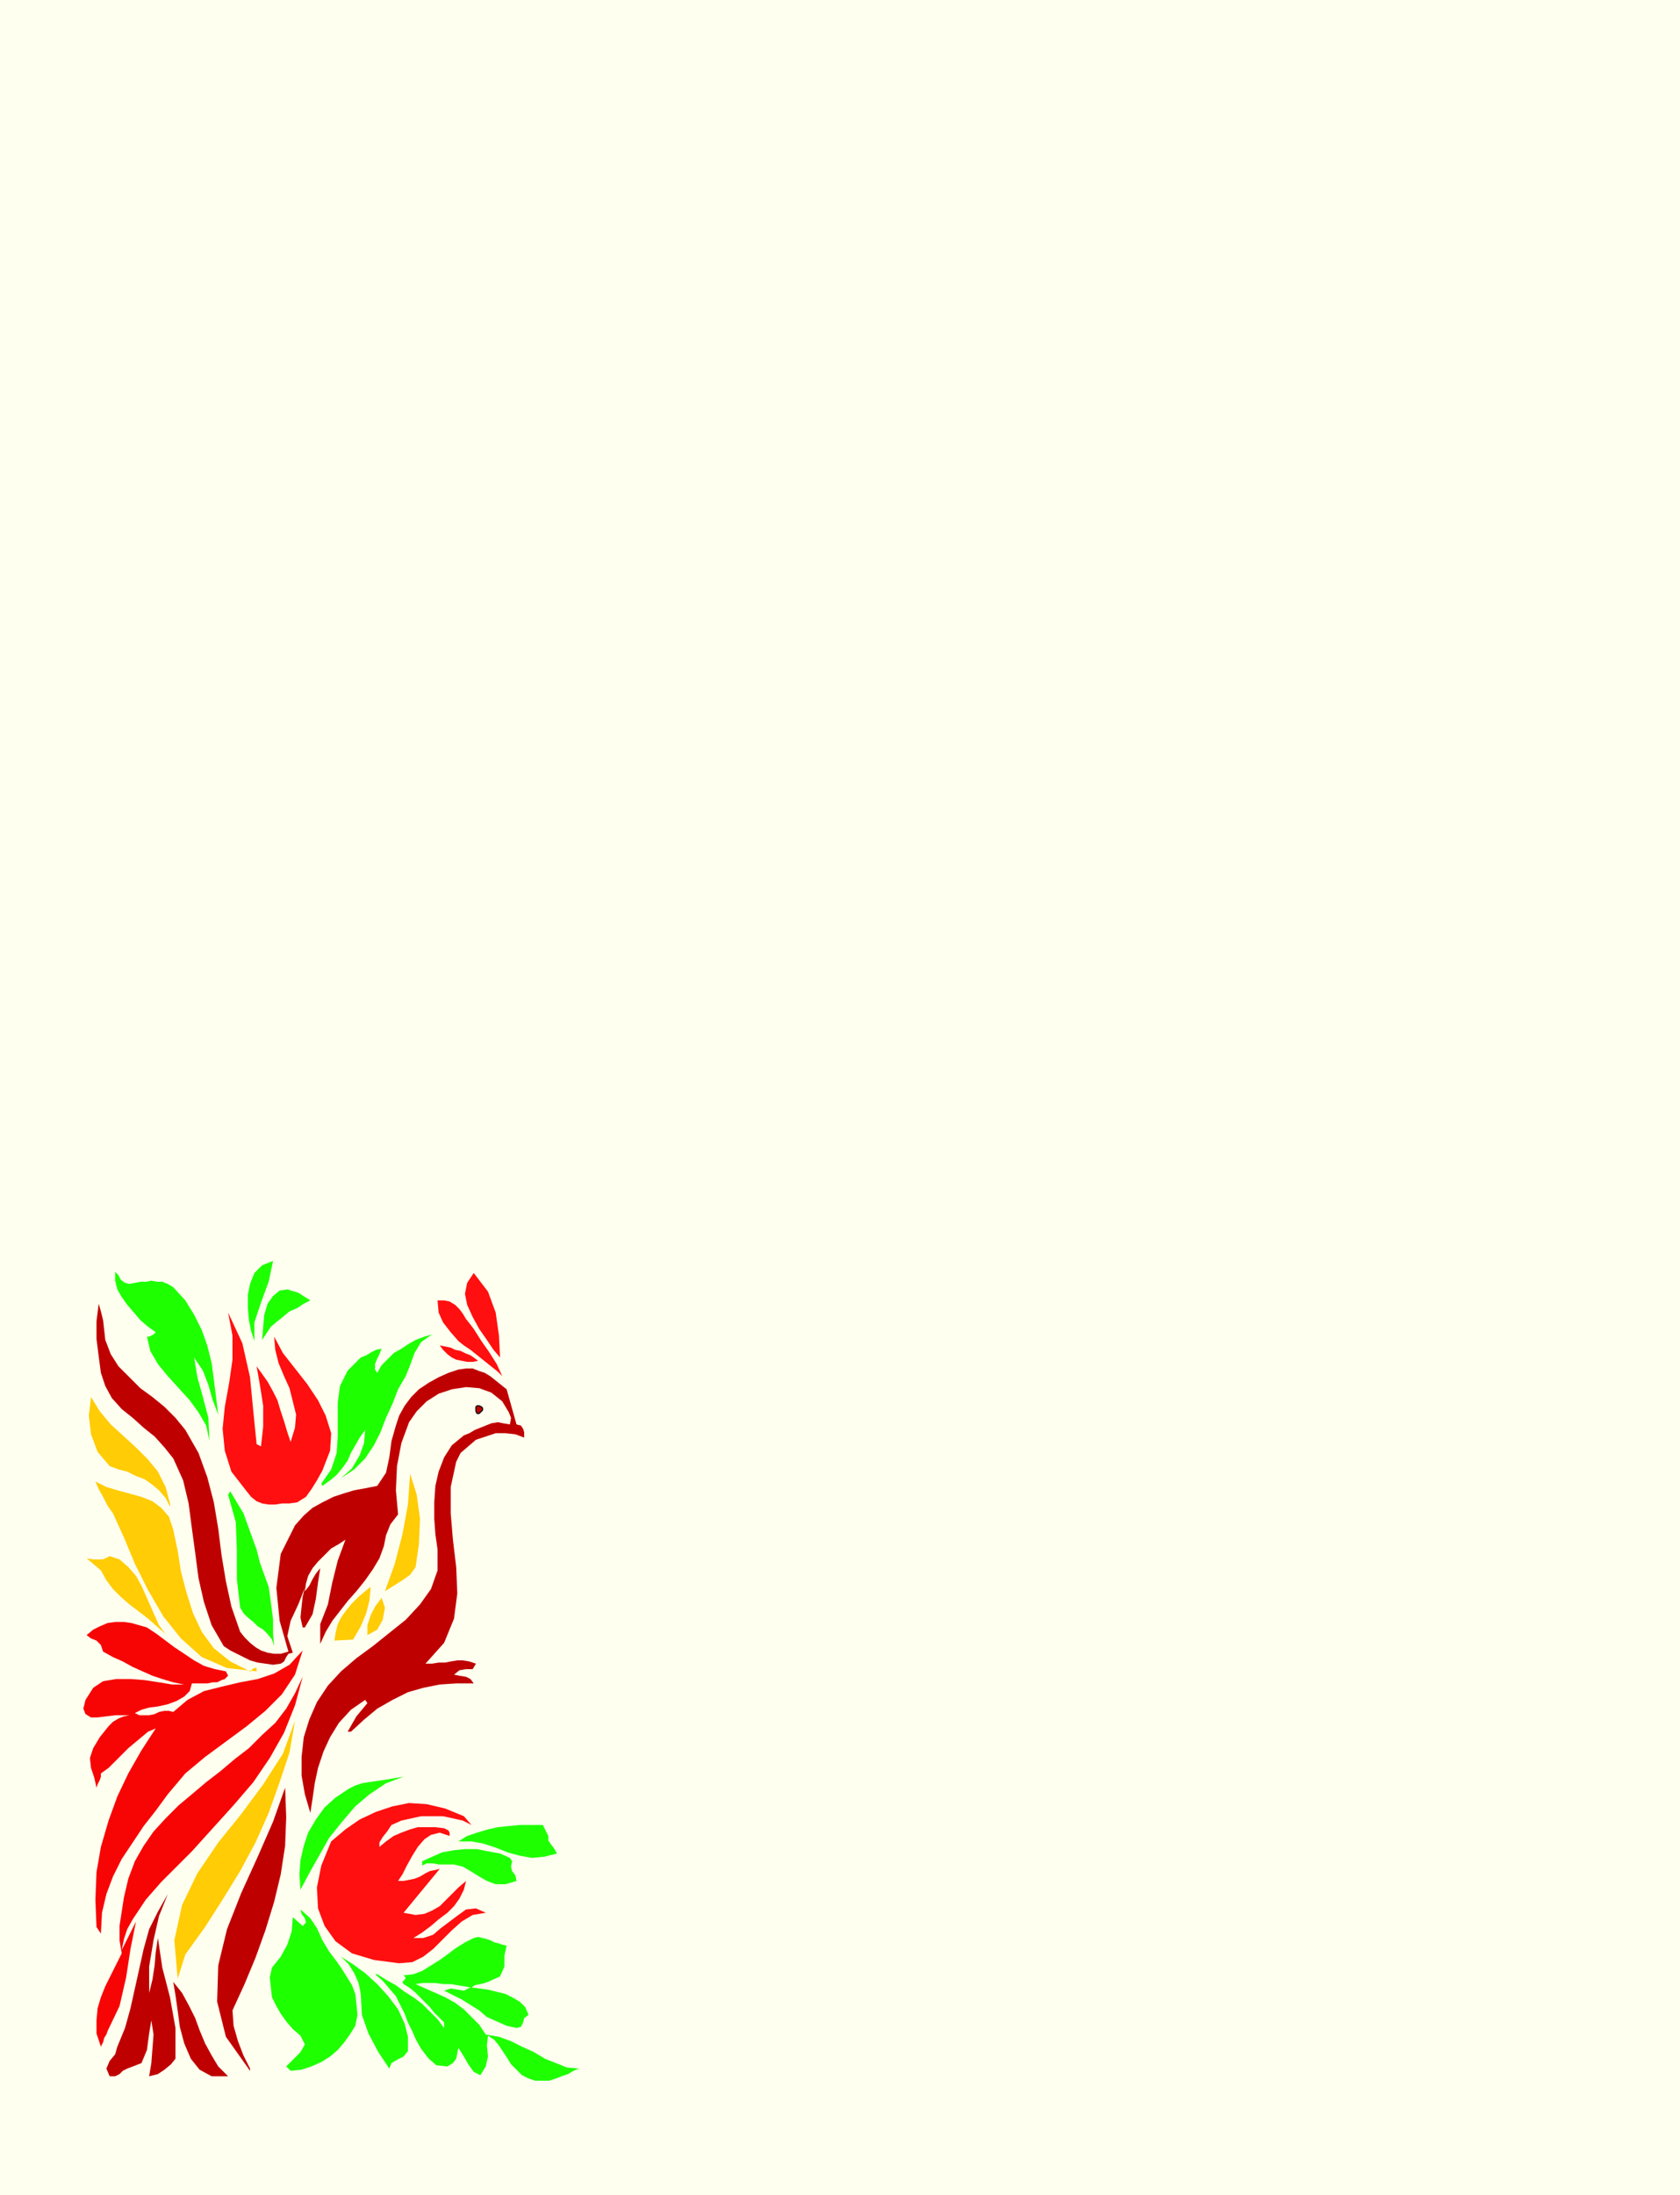 <svg xmlns="http://www.w3.org/2000/svg" fill-rule="evenodd" height="192" preserveAspectRatio="none" stroke-linecap="round" viewBox="0 0 1532 2000" width="1.532in"><style>.pen1{stroke:none}.brush3{fill:#1eff00}.brush4{fill:#ff0f0f}.brush5{fill:#bf0000}.brush6{fill:#ffcc05}.brush7{fill:#f70505}</style><path class="pen1" style="fill:#ffffef" d="M0 0h1532v2000H0V0z"/><path class="pen1 brush3" d="m249 1149-4 19-7 19-6 18v17l-3-9-2-10-1-11v-12l2-10 4-10 7-7 10-4zm-131 21 5-1 5-1h5l5-1 5 1h5l5 2 5 3 11 12 8 13 7 14 5 14 4 16 2 15 2 16 2 16-5-13-4-14-5-13-8-12 3 18 5 18 5 19 1 21-3-14-7-12-8-11-10-11-10-11-9-11-7-12-3-13h2l2-1 2-1 2-2-7-5-7-6-6-7-6-7-5-7-4-7-2-8v-8l3 3 2 4 4 3 4 1z"/><path class="pen1 brush4" d="m432 1160 13 17 7 19 3 21 1 20-6-7-6-9-7-10-6-11-5-11-2-10 2-10 6-9z"/><path class="pen1 brush3" d="m283 1185-6 3-6 4-7 3-6 5-5 4-6 5-4 6-4 6 1-12 1-11 3-10 5-7 6-5 7-1 10 3 11 7z"/><path class="pen1 brush4" d="m432 1211 7 11 7 10 7 11 5 11-4-4-5-4-5-4-5-4-5-4-5-4-6-4-5-4-7-8-7-9-4-9-1-11h6l5 1 5 3 4 4 3 4 3 5 4 5 3 4z"/><path class="pen1 brush5" d="m361 1299 3-9 5-9 6-8 7-7 9-6 9-5 9-4 9-3 7-1h6l5 2 6 2 5 3 5 4 5 4 5 4 9 32 4 1 2 3 1 3v5l-8-3-9-1h-9l-9 3-9 3-7 6-7 6-4 8-5 23v24l2 24 3 25 1 24-3 23-9 22-17 19h6l6-1h6l5-1 6-1h5l6 1 6 2-3 5h-6l-6 1-5 4 5 1 6 1 4 2 3 4h-16l-15 1-15 3-14 4-14 7-14 8-12 10-12 11h-3l4-7 4-7 5-6 5-6-2-3-13 9-11 12-8 13-6 13-5 15-3 14-2 14-2 13-5-17-3-17v-17l2-18 5-16 7-16 10-15 12-13 14-12 15-11 15-12 15-12 13-14 10-14 6-17v-19l-2-14-1-14v-15l1-15 3-13 5-13 7-11 11-9 5-2 5-3 5-2 5-2 5-2 6-1 5 1 6 1 1-6-2-5-3-5-3-5-10-8-11-4-12-1-13 2-12 4-11 7-9 9-7 10-7 19-4 21-1 22 2 22-7 9-4 10-2 10-4 11-6 10-7 10-8 10-8 9-7 9-7 9-6 10-5 11v-18l7-18 4-20 5-20 7-19-6 4-7 4-6 6-6 6-5 6-4 7-2 7-1 7 4-5 3-6 3-5 4-5-2 13-2 15-3 14-7 12h-2l-2-9 1-10 1-9 2-8-6 15-7 15-3 14 5 15-4 1-2 3-2 4-3 2-7 1-7-1-7-1-7-2-6-3-6-3-6-3-6-4-11-19-7-21-5-22-3-23-3-22-3-23-5-21-9-20-8-10-9-10-10-8-10-9-10-8-9-10-6-11-4-12-2-15-2-16v-16l2-16 2 7 2 8 1 9 1 9 5 13 7 11 10 10 10 10 11 8 11 9 10 10 9 11 12 21 8 22 6 23 4 24 3 24 4 24 5 23 8 23 4 5 5 5 5 4 5 3 6 2 6 1h6l7-2-8-28-3-30 4-31 13-26 8-9 8-7 9-5 10-5 9-3 10-3 11-2 10-2 8-12 3-14 2-15 4-14z"/><path class="pen1 brush4" d="m234 1316 4 2 2-18v-19l-3-19-3-17 5 7 5 7 5 9 4 8 3 10 3 9 3 10 3 9 4-13 1-12-3-12-3-12-5-11-5-12-3-12-1-12 8 15 11 14 11 14 10 15 7 14 5 16-1 16-7 18-5 9-5 8-5 7-8 5-7 1h-7l-6 1h-6l-6-1-5-2-5-4-4-5-14-18-6-19-2-20 2-20 4-22 3-21v-22l-4-21 13 28 7 31 3 31 3 30z"/><path class="pen1 brush3" d="m294 1354-1-2 9-13 5-15 1-15v-31l2-15 7-14 12-12 5-2 5-3 4-2 5-1-2 5-2 4-2 5v5l2 3 4-7 6-6 5-5 7-4 6-4 7-4 8-3 7-2-10 7-6 10-4 11-4 10-7 12-5 13-6 13-5 13-6 12-8 12-10 10-12 8 10-9 7-12 4-11 1-12-5 7-4 7-4 7-3 7-5 7-5 6-6 5-7 5z"/><path class="pen1 brush4" d="m401 1226 5 1 5 1 4 2 5 1 4 2 5 2 3 2 4 3-5 1h-5l-5-1-5-1-4-2-4-3-4-4-3-4z"/><path class="pen1 brush6" d="M155 1370v3l-4-8-6-7-6-5-7-5-8-3-8-4-8-2-8-3-11-13-6-16-2-17 2-17 8 13 10 12 11 10 12 11 11 11 9 11 7 14 4 15zm224 58-5 7-7 5-8 5-8 5 9-25 7-27 5-27 2-28 6 19 3 22-1 23-3 21zm-145 92v3l-27-3-23-10-19-17-16-20-14-24-12-24-10-24-10-22-5-7-4-8-4-7-3-7 10 5 10 3 11 3 11 3 10 4 8 6 7 8 4 12 4 19 3 19 5 19 6 19 8 17 11 15 15 12 18 9h1l1-2 2-1h2z"/><path class="pen1 brush3" d="m208 1362 2-3 6 10 6 10 4 11 4 11 4 11 3 12 4 11 4 11 2 14 2 16v13l1 11-2-6-4-5-4-4-5-3-4-4-5-4-4-4-3-5-3-26v-26l-1-26-7-25z"/><path class="pen1 brush6" d="m109 1421 8 7 7 8 5 9 4 9 4 9 4 9 4 9 6 8-8-7-8-7-9-7-8-6-8-7-7-7-6-8-5-9-13-11 6 1h9l6-3 9 3zm229 25-1 12-3 12-5 12-7 12-17 1 1-7 2-8 3-6 5-7 5-6 6-6 6-5 5-4zm-3 44v-9l3-9 4-8 6-8 3 9-2 11-5 9-9 5z"/><path class="pen1 brush7" d="m206 1523 2 4-3 3-3 1-4 2h-4l-5 1h-14l-2 7-5 5-7 4-8 3-9 2-8 1-7 2-6 3 4 2h9l5-1 4-2 5-1h4l4 1 13-11 15-8 16-4 17-4 16-3 15-5 14-8 12-13-7 22-12 18-15 15-17 14-19 14-19 14-18 15-16 19-11 15-11 14-10 15-10 15-8 16-6 16-4 17-1 19-4-6-1-25 1-25 4-23 7-24 8-22 10-21 12-21 13-20-7 3-6 5-6 5-6 5-6 6-6 6-6 6-7 5v3l-1 3-2 4-1 3-2-9-3-9-1-9 3-9 3-5 3-5 4-5 4-5 4-4 5-3 5-2 5-1h-13l-8 1-8 1h-6l-5-3-2-5 2-8 7-11 9-6 12-2h13l13 1 13 2 12 2h11l-10-2-10-3-9-3-9-4-9-4-9-5-9-4-9-5-2-6-4-4-5-2-4-3 6-5 6-3 7-3 7-1h8l7 1 7 2 7 2 9 6 8 6 8 6 9 6 9 6 9 5 10 3 10 2z"/><path class="pen1 brush7" d="m111 1777 13-26-5 25-4 26-6 26-11 23-1 3-2 3-1 4-2 4-4-12v-12l1-11 3-10 4-10 5-10 5-10 5-10-2-12v-13l2-13 2-13 4-17 6-16 8-14 9-13 11-12 12-12 12-10 13-11 13-10 13-11 13-10 12-12 12-11 10-13 8-14 7-15-7 26-10 25-13 23-15 22-18 21-19 21-19 21-20 20-8 8-7 8-7 8-6 9-6 9-5 9-3 9-2 10z"/><path class="pen1 brush6" d="m169 1781-7 22-3-35 7-32 14-29 19-28 21-26 20-27 18-28 11-30-5 29-9 27-10 28-12 27-14 26-16 26-16 25-18 25z"/><path class="pen1 brush3" d="m368 1619-16 6-15 10-13 11-12 14-12 15-9 16-9 16-8 15-1-14 1-13 3-13 4-12 7-12 8-11 10-9 12-8 6-3 6-2 6-1 7-1 7-1 6-1 6-1 6-1z"/><path class="pen1 brush5" d="M228 1885v2l-22-31-8-32 1-33 8-33 13-33 15-33 14-32 11-31 1 27-1 26-4 26-6 25-8 26-9 25-10 24-11 24 1 14 4 14 5 13 6 12z"/><path class="pen1 brush4" d="m430 1663-8-4-9-2-9-2h-20l-9 2-9 2-9 4-4 6-4 5-3 5v4l6-5 7-5 7-3 8-3 7-2h16l8 1 2 1 2 1 1 2v3l-9-3-8 2-6 4-6 7-5 8-5 9-4 8-4 6h5l5-1 5-1 5-2 5-3 4-2 5-1 4-1-33 40 11 2 8-1 7-3 7-4 5-5 6-6 6-6 7-6-2 8-4 8-5 7-6 6-8 6-7 6-8 6-8 5h9l9-3 7-6 8-6 8-6 7-5 9-1 9 4-12 2-10 6-9 8-8 8-9 9-9 7-10 5-12 1-23-3-20-6-15-11-10-14-6-16-1-19 4-20 9-22 13-11 13-9 15-7 15-5 15-3 16 1 17 4 17 7 7 8z"/><path class="pen1 brush3" d="M500 1673v4l2 3 3 4 3 5-12 3-11 1-11-2-11-3-10-4-12-4-11-2h-12l8-5 9-3 10-3 9-2 10-1 10-1h21l5 10zm-33 23-1 5 1 4 3 4 1 5-10 3h-9l-8-3-7-4-8-5-7-4-8-2h-14l-5-1h-6l-4 2v-4l9-4 9-4 11-2 10-1h11l10 2 11 2 9 4 2 3z"/><path class="pen1 brush5" d="m136 1816 3-12 2-13 1-12 2-13 4 27 7 27 5 28v28l-4 5-6 5-6 4-8 2 2-12 1-13 1-13-2-13-2 12-2 15-5 12-13 5-4 2-3 3-4 2h-5l-3-7 3-7 5-6 2-7 7-17 5-18 4-18 4-18 4-18 5-18 8-16 9-16-8 20-5 22-4 24v24z"/><path class="pen1 brush3" d="m265 1887-4-4 6-6 7-7 4-7-4-8-7-6-6-7-5-7-4-7-4-8-1-9-1-9 2-9 8-10 6-11 4-12 1-13 9 8 3-3-1-4-3-4-1-4 9 8 6 9 5 11 6 10 6 8 5 7 5 8 5 8 3 8 1 9 1 10-2 10-5 8-5 7-6 7-7 6-8 5-9 4-9 3-10 1zm217-51-4 3-1 4-2 4-4 1-9-2-9-4-9-4-7-6-8-5-8-5-8-4-8-4 6-2 6 1 6 1 6-3-6-1-6-1-6-1h-7l-7-1h-12l-6 1 9 4 9 4 9 4 9 5 8 6 7 7 7 7 6 9 12 2 11 4 10 5 11 5 10 6 10 4 10 4 11 1-5 2-5 3-6 2-5 2-6 2h-13l-6-2-6-3-5-5-5-5-3-5-4-6-4-6-4-5-6-4-1 9 1 10-2 9-5 8-6-3-5-7-4-7-5-8-1 5-1 5-3 4-5 3-10-1-7-6-7-9-5-9-3-7-4-8-3-8-4-8-4-8-6-7-6-7-7-6h2l8 5 9 5 8 6 8 5 8 6 7 7 7 7 6 8v-5l-4-4-5-5-4-5-5-5-4-4-5-5-5-4-5-3-1-2 2-2 1-2-2-2 9-1 8-3 8-5 8-5 7-5 8-6 8-5 8-4 4-1 4 1 4 1 3 1 4 2 4 1 3 1 4 1-2 9v10l-4 9-11 5-3 1-4 1-5 1-3 2 7 1 8 1 8 2 8 2 6 3 7 4 5 5 3 7z"/><path class="pen1 brush3" d="m355 1885-10-15-9-17-6-17-1-19-2-10-4-9-5-8-7-7 11 7 11 8 11 10 10 11 9 12 6 13 3 12v13l-4 5-6 3-5 3-2 5z"/><path class="pen1 brush5" d="M208 1892h-15l-11-6-8-10-6-14-4-15-2-15-2-14-2-12 8 10 6 11 6 12 4 11 5 12 6 11 6 10 9 9zm228-611h1l2 1 1 1v2l-1 1-2 2h-2l-1-2v-4l1-1h1z"/><path fill="none" style="stroke:#000;stroke-width:1;stroke-linejoin:round" d="M436 1281h1l2 1 1 1v1h0v1l-1 1-2 2h-1 0-1l-1-2v-2h0v-2l1-1h1"/></svg>
